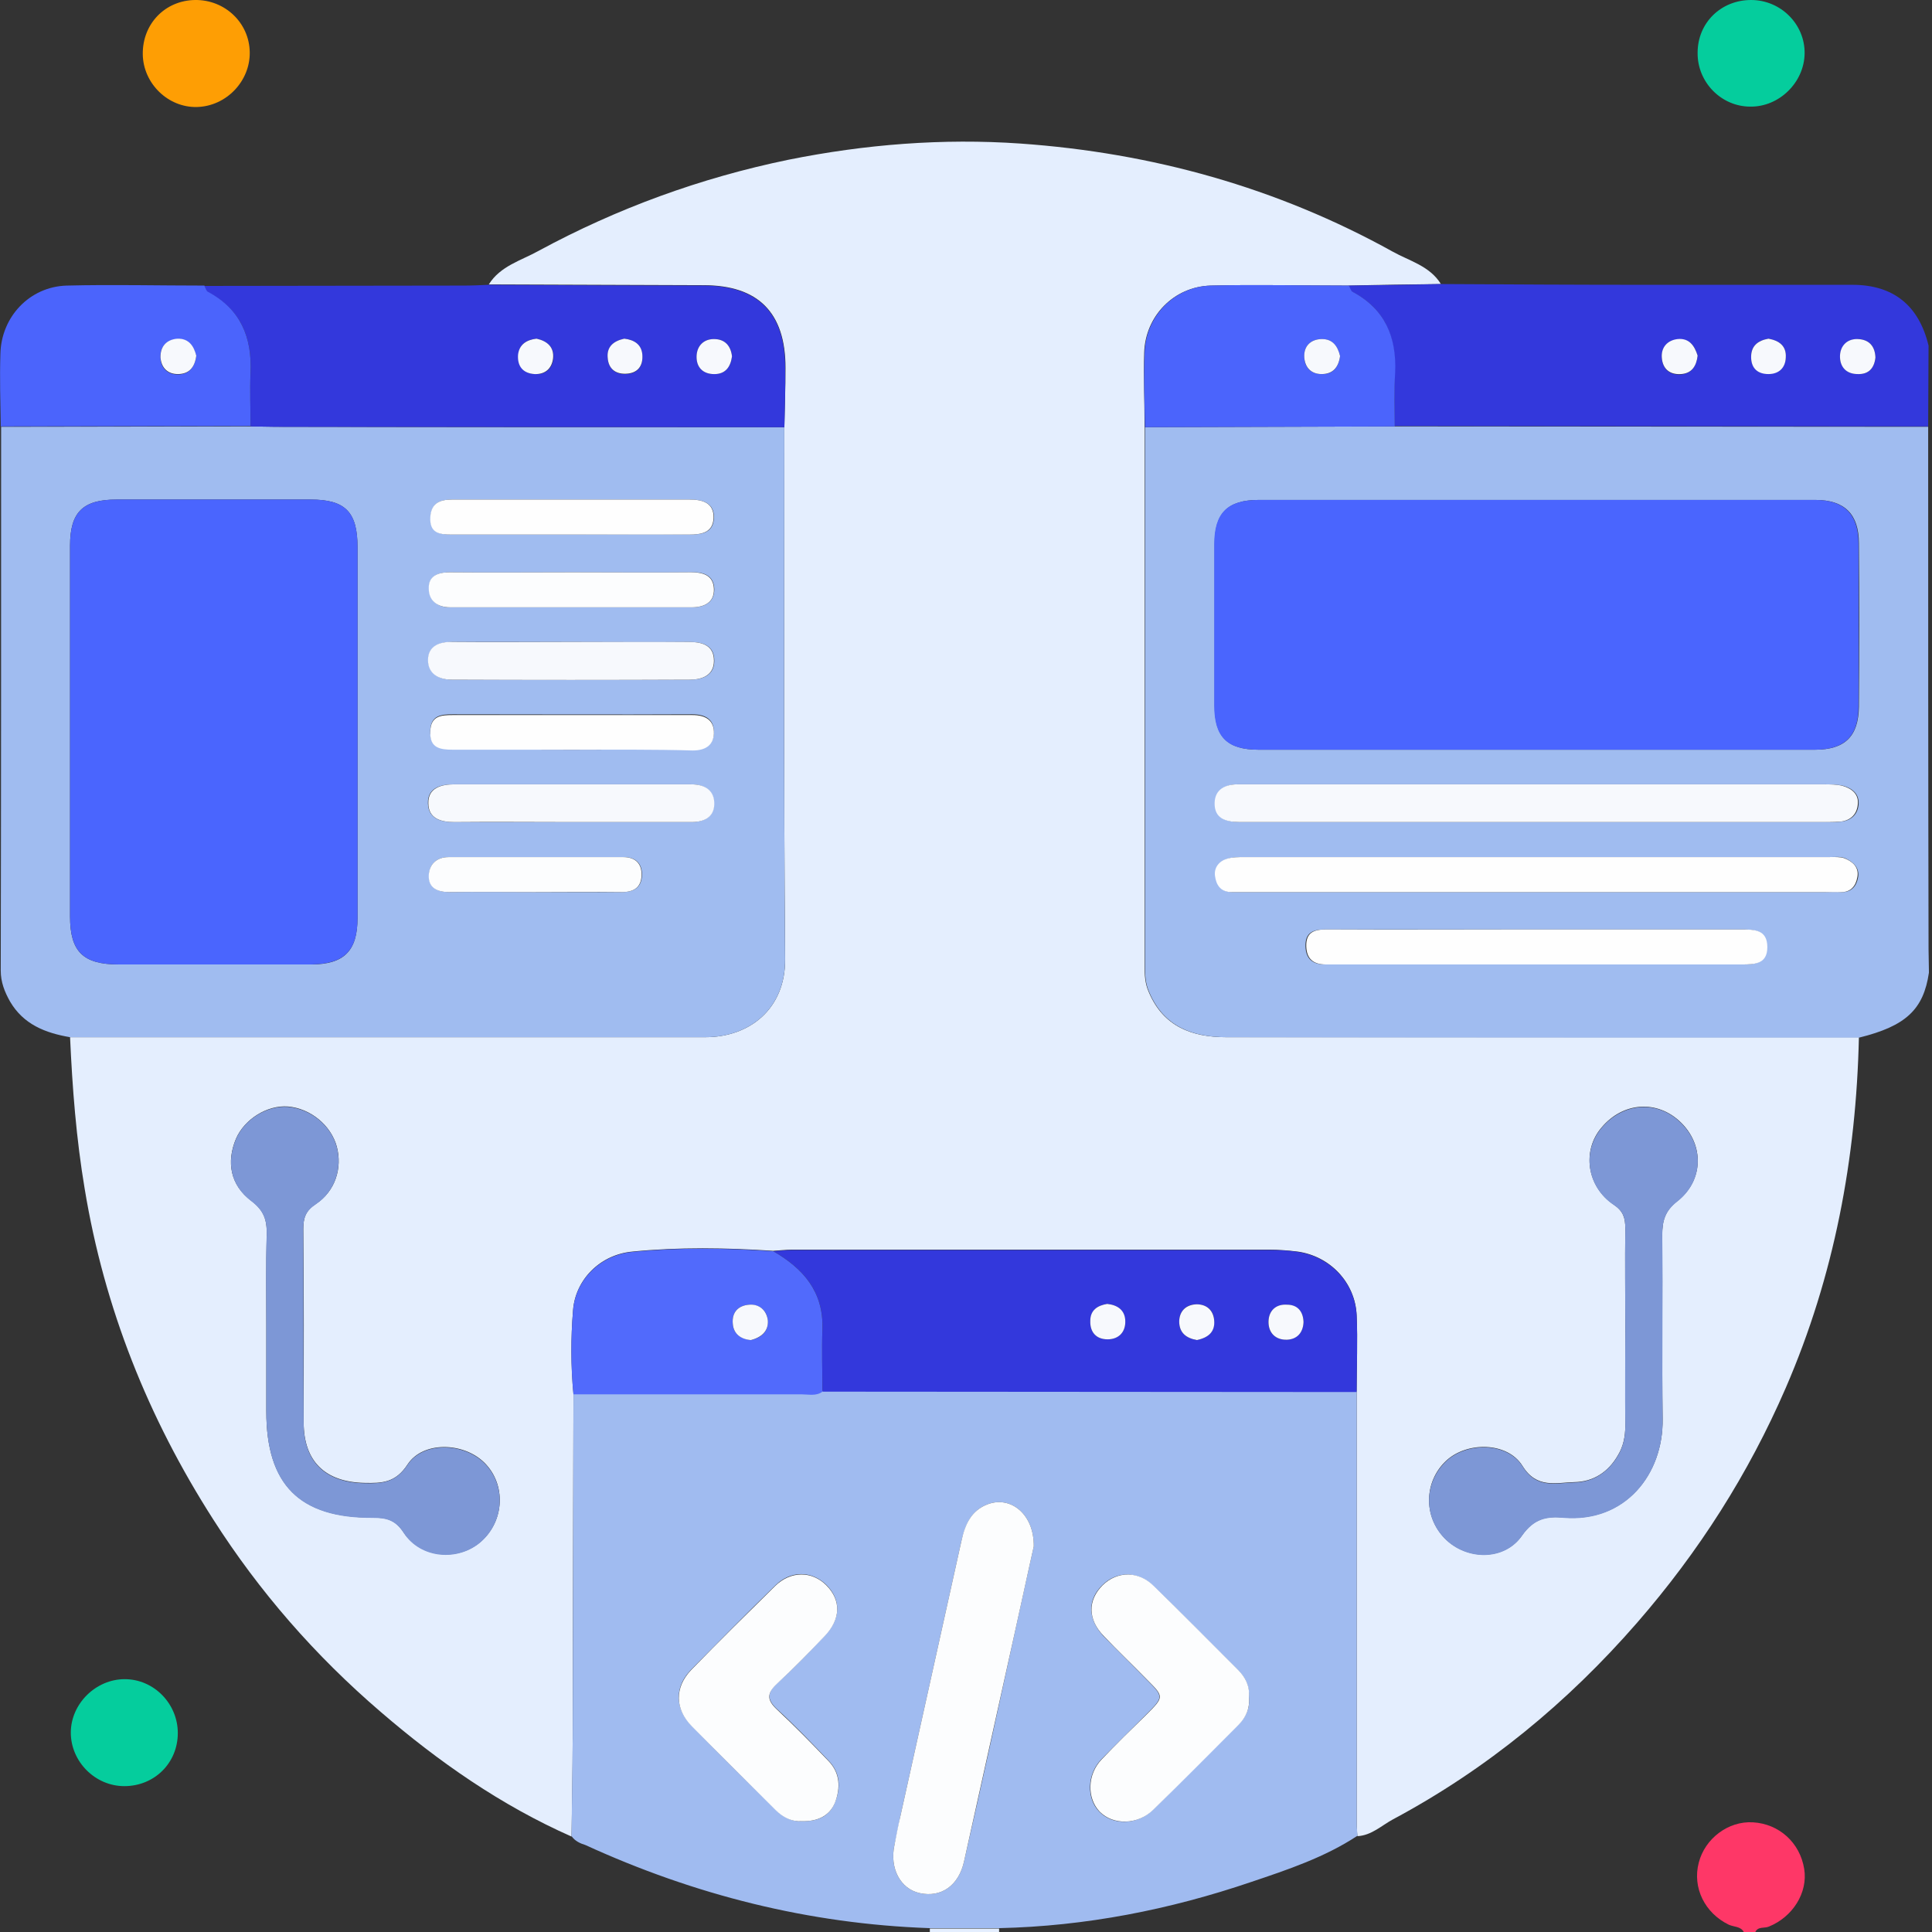 <svg width="60" height="60" viewBox="0 0 60 60" fill="none" xmlns="http://www.w3.org/2000/svg">
<rect x="0" y="0" width="60" height="60" fill="#333333" stroke="none"/>
<g clip-path="url(#clip0_722_64699)">
<path d="M54.155 60C54.059 59.821 53.844 59.845 53.688 59.773C52.947 59.414 52.553 58.626 52.756 57.849C52.947 57.096 53.677 56.546 54.441 56.594C55.254 56.641 55.9 57.227 56.031 58.04C56.151 58.781 55.673 59.534 54.931 59.833C54.788 59.892 54.597 59.821 54.513 60C54.394 60 54.274 60 54.155 60Z" fill="#FE3767"/>
<path d="M31.028 59.892C31.028 59.928 31.028 59.964 31.028 60C30.311 60 29.594 60 28.877 60C28.877 59.964 28.877 59.928 28.877 59.892C29.594 59.892 30.311 59.892 31.028 59.892Z" fill="#E4EEFE"/>
<path d="M57.73 32.211C57.646 35.976 56.965 39.622 55.459 43.1C54.299 45.777 52.758 48.191 50.845 50.391C48.682 52.877 46.172 54.944 43.267 56.498C42.909 56.689 42.598 57 42.156 57.024C42.144 56.904 42.132 56.785 42.132 56.666C42.132 52.183 42.132 47.701 42.132 43.219C42.132 42.43 42.168 41.63 42.132 40.841C42.084 39.825 41.307 39.012 40.303 38.869C40.005 38.833 39.706 38.809 39.419 38.809C34.483 38.809 29.546 38.809 24.61 38.809C24.407 38.809 24.216 38.833 24.012 38.845C22.554 38.749 21.084 38.725 19.638 38.869C18.622 38.964 17.869 39.753 17.797 40.685C17.726 41.546 17.726 42.419 17.809 43.291C17.797 46.865 17.797 50.426 17.785 54C17.785 55.016 17.761 56.02 17.75 57.036C15.562 56.068 13.626 54.717 11.821 53.163C9.789 51.419 8.056 49.434 6.622 47.187C4.602 44.032 3.24 40.626 2.63 36.92C2.367 35.355 2.247 33.789 2.176 32.211C6.168 32.211 10.16 32.211 14.164 32.211C16.745 32.211 19.327 32.211 21.909 32.211C23.283 32.211 24.395 31.327 24.383 29.785C24.335 24.275 24.359 18.777 24.359 13.267C24.371 12.658 24.395 12.036 24.395 11.426C24.395 9.705 23.546 8.857 21.849 8.857C19.626 8.845 17.403 8.845 15.18 8.833C15.538 8.259 16.184 8.092 16.722 7.793C19.172 6.466 21.765 5.522 24.491 4.96C26.869 4.482 29.271 4.291 31.686 4.458C35.773 4.745 39.658 5.821 43.255 7.817C43.769 8.104 44.403 8.259 44.749 8.821C43.793 8.833 42.837 8.845 41.881 8.869C40.447 8.869 39.024 8.833 37.59 8.869C36.455 8.905 35.57 9.813 35.534 10.948C35.51 11.725 35.546 12.49 35.546 13.267C35.546 18.849 35.546 24.419 35.546 30C35.546 30.275 35.558 30.55 35.678 30.813C36.132 31.889 37.028 32.211 38.08 32.211C44.63 32.211 51.18 32.211 57.73 32.211ZM8.271 41.211C8.271 42.084 8.271 42.956 8.271 43.829C8.271 46.1 9.299 47.14 11.57 47.128C11.989 47.128 12.275 47.187 12.538 47.594C13.076 48.395 14.236 48.49 14.941 47.869C15.67 47.223 15.718 46.1 15.048 45.43C14.403 44.785 13.136 44.749 12.658 45.478C12.287 46.052 11.857 46.064 11.319 46.052C10.1 46.028 9.431 45.383 9.431 44.175C9.431 42.167 9.443 40.172 9.419 38.163C9.419 37.805 9.502 37.59 9.813 37.387C10.411 36.992 10.638 36.275 10.459 35.606C10.279 34.948 9.646 34.422 8.941 34.363C8.295 34.315 7.59 34.757 7.327 35.367C7.028 36.084 7.148 36.801 7.805 37.291C8.2 37.59 8.295 37.889 8.283 38.343C8.259 39.299 8.271 40.255 8.271 41.211ZM50.475 41.247C50.475 42.263 50.475 43.267 50.475 44.283C50.475 44.606 50.415 44.916 50.248 45.191C49.949 45.717 49.483 46.016 48.897 46.028C48.335 46.04 47.726 46.243 47.283 45.526C46.817 44.773 45.55 44.761 44.905 45.371C44.224 46.016 44.2 47.092 44.869 47.773C45.538 48.454 46.722 48.478 47.271 47.677C47.642 47.151 48.036 47.08 48.562 47.128C50.475 47.283 51.658 45.777 51.634 44.068C51.61 42.167 51.634 40.255 51.622 38.355C51.622 37.913 51.706 37.602 52.088 37.303C52.913 36.657 52.925 35.558 52.196 34.853C51.467 34.148 50.403 34.219 49.734 35.02C49.124 35.737 49.279 36.849 50.116 37.41C50.415 37.614 50.475 37.829 50.475 38.14C50.463 39.179 50.475 40.207 50.475 41.247Z" fill="#E4EEFE"/>
<path d="M17.75 57.024C17.762 56.008 17.774 55.004 17.786 53.988C17.798 50.414 17.798 46.853 17.81 43.279C20.176 43.279 22.543 43.291 24.909 43.279C25.125 43.279 25.34 43.339 25.543 43.195C31.077 43.195 36.599 43.207 42.133 43.207C42.133 47.689 42.133 52.171 42.133 56.653C42.133 56.773 42.156 56.892 42.156 57.012C41.14 57.681 39.993 58.064 38.858 58.446C36.324 59.307 33.718 59.821 31.029 59.88C30.312 59.88 29.595 59.88 28.866 59.88C25.125 59.749 21.575 58.853 18.18 57.299C18.025 57.251 17.858 57.179 17.75 57.024ZM32.105 48.024C32.117 47.032 31.399 46.458 30.694 46.709C30.156 46.9 29.977 47.355 29.858 47.856C29.224 50.713 28.591 53.57 27.957 56.426C27.897 56.713 27.85 57.012 27.778 57.299C27.622 58.016 27.957 58.661 28.567 58.793C29.224 58.936 29.774 58.566 29.941 57.801C30.479 55.446 30.993 53.092 31.507 50.737C31.722 49.769 31.925 48.813 32.105 48.024ZM38.786 52.709C38.81 52.362 38.678 52.088 38.439 51.861C37.567 50.988 36.706 50.115 35.822 49.255C35.332 48.777 34.674 48.789 34.232 49.231C33.766 49.685 33.778 50.283 34.268 50.809C34.71 51.263 35.164 51.705 35.607 52.159C36.144 52.697 36.144 52.697 35.583 53.259C35.117 53.725 34.65 54.179 34.196 54.645C33.754 55.111 33.742 55.853 34.136 56.259C34.543 56.689 35.308 56.689 35.798 56.211C36.694 55.339 37.567 54.442 38.451 53.57C38.702 53.319 38.822 53.044 38.786 52.709ZM24.909 56.558C25.399 56.57 25.77 56.402 25.937 55.96C26.116 55.506 26.093 55.052 25.734 54.681C25.208 54.131 24.694 53.594 24.133 53.08C23.798 52.769 23.834 52.554 24.144 52.267C24.658 51.801 25.137 51.299 25.614 50.797C26.116 50.271 26.128 49.685 25.662 49.219C25.208 48.777 24.551 48.765 24.073 49.243C23.188 50.104 22.328 50.976 21.467 51.849C20.941 52.386 20.953 53.056 21.479 53.594C22.34 54.478 23.212 55.339 24.085 56.199C24.324 56.438 24.599 56.582 24.909 56.558Z" fill="#A0BBF0"/>
<path d="M24.358 13.267C24.358 18.777 24.334 24.275 24.382 29.785C24.394 31.327 23.282 32.211 21.908 32.211C19.326 32.211 16.745 32.211 14.163 32.211C10.171 32.211 6.179 32.211 2.175 32.211C1.41 32.08 0.729 31.817 0.31 31.1C0.143 30.801 0.023 30.502 0.023 30.143C0.035 24.514 0.035 18.884 0.035 13.255C2.617 13.255 5.211 13.243 7.792 13.243C8.055 13.243 8.306 13.255 8.569 13.255C13.816 13.267 19.087 13.267 24.358 13.267ZM2.175 22.673C2.175 24.598 2.175 26.522 2.175 28.458C2.175 29.558 2.581 29.952 3.693 29.952C5.677 29.952 7.661 29.952 9.657 29.952C10.685 29.952 11.103 29.534 11.103 28.506C11.103 24.669 11.103 20.833 11.103 16.996C11.103 15.896 10.721 15.514 9.645 15.514C7.637 15.514 5.629 15.514 3.621 15.514C2.569 15.514 2.175 15.908 2.175 16.948C2.175 18.861 2.175 20.773 2.175 22.673ZM17.725 25.53C18.968 25.53 20.223 25.53 21.466 25.53C21.848 25.53 22.159 25.387 22.171 24.98C22.183 24.55 21.872 24.359 21.466 24.359C19.003 24.359 16.553 24.359 14.091 24.359C13.685 24.359 13.278 24.466 13.29 24.944C13.302 25.41 13.661 25.53 14.091 25.53C15.31 25.53 16.517 25.53 17.725 25.53ZM17.748 19.936C16.517 19.936 15.286 19.936 14.055 19.936C13.649 19.936 13.302 20.068 13.302 20.498C13.302 20.916 13.637 21.108 14.043 21.108C16.506 21.108 18.968 21.119 21.43 21.108C21.812 21.108 22.183 20.976 22.183 20.522C22.183 20.032 21.812 19.936 21.394 19.936C20.175 19.948 18.968 19.936 17.748 19.936ZM17.784 17.773C16.517 17.773 15.251 17.785 13.984 17.773C13.613 17.773 13.314 17.881 13.326 18.275C13.338 18.657 13.589 18.872 13.995 18.861C16.494 18.861 18.992 18.861 21.49 18.861C21.872 18.861 22.183 18.717 22.183 18.299C22.171 17.881 21.872 17.761 21.478 17.773C20.235 17.785 19.003 17.773 17.784 17.773ZM17.761 23.283C19.015 23.283 20.259 23.271 21.514 23.283C21.896 23.283 22.159 23.14 22.171 22.757C22.183 22.351 21.92 22.183 21.502 22.183C19.015 22.195 16.541 22.183 14.055 22.183C13.697 22.183 13.374 22.219 13.362 22.697C13.35 23.211 13.685 23.259 14.067 23.259C15.298 23.271 16.529 23.283 17.761 23.283ZM17.713 16.602C18.944 16.602 20.175 16.59 21.406 16.602C21.812 16.602 22.159 16.542 22.171 16.076C22.183 15.621 21.824 15.514 21.43 15.514C18.968 15.514 16.506 15.514 14.055 15.514C13.661 15.514 13.398 15.621 13.374 16.064C13.35 16.542 13.661 16.602 14.031 16.602C15.251 16.602 16.482 16.602 17.713 16.602ZM16.577 27.705C17.486 27.705 18.406 27.705 19.314 27.705C19.685 27.705 19.936 27.562 19.936 27.155C19.936 26.785 19.709 26.617 19.362 26.617C17.557 26.617 15.752 26.617 13.948 26.617C13.553 26.617 13.326 26.845 13.326 27.191C13.314 27.586 13.601 27.705 13.972 27.705C14.832 27.693 15.705 27.705 16.577 27.705Z" fill="#A0BCF0"/>
<path d="M24.36 13.267C19.089 13.267 13.83 13.255 8.559 13.255C8.296 13.255 8.045 13.243 7.782 13.243C7.782 12.693 7.758 12.132 7.782 11.582C7.83 10.482 7.483 9.61 6.455 9.072C6.395 9.048 6.384 8.94 6.348 8.88C9.025 8.88 11.714 8.869 14.392 8.869C14.654 8.869 14.905 8.857 15.168 8.845C17.392 8.857 19.615 8.869 21.838 8.869C23.547 8.869 24.384 9.717 24.384 11.438C24.395 12.036 24.372 12.657 24.36 13.267ZM22.734 11.068C22.698 10.757 22.531 10.53 22.172 10.53C21.85 10.53 21.646 10.745 21.634 11.056C21.623 11.402 21.826 11.617 22.184 11.617C22.519 11.617 22.686 11.414 22.734 11.068ZM16.662 10.518C16.352 10.554 16.125 10.685 16.101 11.02C16.077 11.379 16.256 11.594 16.615 11.617C16.937 11.641 17.152 11.45 17.188 11.127C17.212 10.781 16.997 10.59 16.662 10.518ZM19.387 10.518C19.053 10.59 18.838 10.769 18.874 11.127C18.898 11.45 19.113 11.63 19.435 11.617C19.794 11.606 19.973 11.39 19.949 11.032C19.925 10.697 19.698 10.554 19.387 10.518Z" fill="#3338DC"/>
<path d="M41.881 8.869C42.837 8.857 43.793 8.845 44.749 8.821C46.865 8.833 48.992 8.845 51.108 8.845C53.247 8.845 55.387 8.845 57.526 8.845C58.805 8.845 59.594 9.49 59.893 10.733C59.893 11.57 59.881 12.406 59.881 13.243C54.359 13.243 48.837 13.231 43.315 13.231C43.315 12.681 43.291 12.12 43.315 11.57C43.363 10.47 43.016 9.586 41.988 9.06C41.929 9.036 41.917 8.94 41.881 8.869ZM58.243 11.104C58.231 10.757 58.052 10.542 57.694 10.53C57.371 10.53 57.168 10.733 57.144 11.044C57.132 11.39 57.335 11.606 57.694 11.618C58.028 11.63 58.208 11.438 58.243 11.104ZM52.721 11.044C52.638 10.745 52.471 10.506 52.1 10.542C51.789 10.578 51.586 10.781 51.61 11.116C51.634 11.462 51.849 11.653 52.208 11.63C52.542 11.594 52.686 11.367 52.721 11.044ZM54.921 10.518C54.586 10.578 54.371 10.745 54.383 11.104C54.395 11.438 54.598 11.606 54.921 11.606C55.243 11.606 55.447 11.426 55.459 11.092C55.483 10.745 55.255 10.578 54.921 10.518Z" fill="#3338DC"/>
<path d="M6.347 8.869C6.383 8.94 6.407 9.036 6.454 9.06C7.47 9.598 7.829 10.47 7.781 11.57C7.757 12.12 7.781 12.681 7.781 13.231C5.199 13.231 2.606 13.243 0.024 13.243C0.012 12.502 -0.012 11.749 0.012 10.996C0.036 9.837 0.921 8.904 2.068 8.869C3.49 8.833 4.913 8.869 6.347 8.869ZM6.096 11.044C6.012 10.769 5.869 10.506 5.51 10.53C5.176 10.554 4.96 10.769 4.984 11.116C4.996 11.426 5.199 11.63 5.522 11.63C5.869 11.63 6.048 11.414 6.096 11.044Z" fill="#4B64FC"/>
<path d="M6.059 2.51738e-05C6.98 -0.012 7.745 0.705 7.756 1.626C7.768 2.522 7.027 3.299 6.119 3.323C5.223 3.347 4.446 2.594 4.434 1.685C4.422 0.741 5.127 0.012 6.059 2.51738e-05Z" fill="#FE9E04"/>
<path d="M5.522 53.821C5.522 54.753 4.793 55.47 3.861 55.47C2.952 55.47 2.199 54.705 2.199 53.809C2.199 52.912 2.976 52.148 3.873 52.148C4.781 52.148 5.522 52.912 5.522 53.821Z" fill="#05CD9D"/>
<path d="M52.721 1.638C52.721 0.705 53.45 0 54.382 0C55.303 0 56.056 0.753 56.044 1.661C56.032 2.558 55.255 3.323 54.358 3.311C53.45 3.311 52.709 2.546 52.721 1.638Z" fill="#05CD9D"/>
<path d="M43.316 13.243C48.837 13.243 54.359 13.255 59.881 13.255C59.881 18.669 59.881 24.072 59.893 29.486C59.893 29.725 59.905 29.964 59.905 30.203C59.738 31.351 59.188 31.865 57.742 32.223C51.192 32.223 44.642 32.223 38.093 32.211C37.041 32.211 36.144 31.889 35.69 30.813C35.571 30.55 35.559 30.275 35.559 30C35.559 24.418 35.559 18.849 35.559 13.267C38.14 13.255 40.722 13.255 43.316 13.243ZM47.726 23.283C50.606 23.283 53.487 23.283 56.367 23.283C57.3 23.283 57.718 22.865 57.73 21.944C57.742 20.259 57.742 18.562 57.73 16.877C57.73 15.968 57.288 15.526 56.379 15.526C50.618 15.526 44.857 15.526 39.096 15.526C38.128 15.526 37.722 15.932 37.722 16.9C37.722 18.574 37.722 20.235 37.722 21.908C37.722 22.889 38.116 23.283 39.096 23.283C41.965 23.283 44.845 23.283 47.726 23.283ZM47.678 25.53C50.678 25.53 53.678 25.53 56.678 25.53C56.834 25.53 57.001 25.542 57.156 25.518C57.467 25.494 57.682 25.315 57.718 25.004C57.754 24.669 57.539 24.49 57.252 24.406C57.061 24.359 56.857 24.359 56.666 24.359C50.69 24.359 44.714 24.359 38.738 24.359C38.654 24.359 38.583 24.359 38.499 24.359C38.093 24.347 37.758 24.502 37.746 24.932C37.734 25.422 38.093 25.53 38.523 25.53C41.571 25.53 44.618 25.53 47.678 25.53ZM47.702 27.705C50.702 27.705 53.702 27.705 56.702 27.705C56.857 27.705 57.025 27.693 57.18 27.705C57.503 27.717 57.658 27.514 57.706 27.239C57.754 26.94 57.539 26.761 57.3 26.653C57.156 26.594 56.989 26.617 56.834 26.617C50.774 26.617 44.714 26.617 38.666 26.617C38.487 26.617 38.308 26.617 38.14 26.665C37.889 26.737 37.734 26.928 37.758 27.203C37.794 27.478 37.925 27.693 38.248 27.705C38.403 27.705 38.571 27.705 38.726 27.705C41.702 27.705 44.702 27.705 47.702 27.705ZM47.654 28.865C45.491 28.865 43.328 28.865 41.164 28.865C40.794 28.865 40.531 28.948 40.543 29.39C40.555 29.785 40.77 29.952 41.152 29.952C41.236 29.952 41.308 29.952 41.391 29.952C45.61 29.952 49.842 29.952 54.061 29.952C54.455 29.952 54.861 29.952 54.861 29.414C54.861 28.877 54.467 28.865 54.061 28.865C51.933 28.865 49.794 28.865 47.654 28.865Z" fill="#A0BCF0"/>
<path d="M42.131 43.231C36.597 43.231 31.076 43.219 25.542 43.219C25.542 42.574 25.518 41.916 25.542 41.271C25.578 40.111 24.944 39.394 24.012 38.856C24.215 38.845 24.406 38.821 24.609 38.821C29.546 38.821 34.482 38.821 39.418 38.821C39.717 38.821 40.016 38.833 40.303 38.88C41.306 39.024 42.083 39.837 42.131 40.853C42.167 41.641 42.131 42.43 42.131 43.231ZM37.171 41.617C37.506 41.546 37.721 41.379 37.709 41.02C37.697 40.685 37.47 40.506 37.159 40.506C36.848 40.506 36.633 40.697 36.621 41.032C36.621 41.402 36.848 41.558 37.171 41.617ZM34.386 40.494C34.087 40.542 33.872 40.685 33.86 41.02C33.848 41.379 34.063 41.594 34.398 41.594C34.733 41.594 34.96 41.367 34.948 41.02C34.924 40.697 34.709 40.53 34.386 40.494ZM40.482 41.056C40.47 40.721 40.279 40.53 39.968 40.518C39.621 40.506 39.394 40.709 39.394 41.056C39.394 41.402 39.621 41.617 39.968 41.605C40.279 41.594 40.47 41.378 40.482 41.056Z" fill="#3338DC"/>
<path d="M24.012 38.857C24.944 39.395 25.577 40.112 25.541 41.271C25.518 41.916 25.541 42.574 25.541 43.219C25.35 43.363 25.123 43.303 24.908 43.303C22.541 43.303 20.175 43.303 17.808 43.303C17.725 42.43 17.725 41.558 17.797 40.697C17.868 39.765 18.621 38.976 19.637 38.88C21.083 38.737 22.553 38.761 24.012 38.857ZM23.318 41.618C23.641 41.546 23.868 41.355 23.844 41.008C23.82 40.697 23.581 40.506 23.271 40.518C22.924 40.542 22.721 40.757 22.757 41.116C22.781 41.426 23.008 41.582 23.318 41.618Z" fill="#516AFC"/>
<path d="M43.316 13.243C40.734 13.255 38.14 13.255 35.559 13.267C35.547 12.49 35.511 11.713 35.547 10.948C35.583 9.813 36.467 8.904 37.603 8.869C39.025 8.833 40.459 8.869 41.893 8.869C41.929 8.94 41.953 9.036 42.001 9.06C43.017 9.598 43.376 10.47 43.328 11.57C43.292 12.132 43.316 12.693 43.316 13.243ZM41.618 11.056C41.547 10.757 41.379 10.518 41.033 10.53C40.686 10.542 40.483 10.769 40.507 11.104C40.519 11.414 40.722 11.618 41.045 11.618C41.391 11.63 41.571 11.414 41.618 11.056Z" fill="#4B64FC"/>
<path d="M8.27 41.211C8.27 40.255 8.246 39.311 8.282 38.355C8.294 37.901 8.199 37.602 7.804 37.303C7.159 36.813 7.027 36.108 7.326 35.379C7.589 34.757 8.294 34.327 8.94 34.375C9.645 34.434 10.278 34.948 10.458 35.618C10.637 36.287 10.398 37.004 9.812 37.398C9.501 37.602 9.418 37.817 9.418 38.175C9.43 40.183 9.418 42.179 9.43 44.187C9.43 45.395 10.099 46.04 11.318 46.064C11.856 46.076 12.286 46.052 12.657 45.49C13.135 44.761 14.402 44.797 15.047 45.442C15.717 46.112 15.669 47.235 14.94 47.881C14.235 48.502 13.063 48.418 12.537 47.606C12.274 47.199 11.988 47.139 11.569 47.139C9.298 47.151 8.27 46.112 8.27 43.841C8.27 42.956 8.27 42.084 8.27 41.211Z" fill="#7D97D6"/>
<path d="M50.475 41.247C50.475 40.219 50.463 39.179 50.475 38.151C50.475 37.829 50.416 37.614 50.117 37.422C49.28 36.861 49.125 35.761 49.734 35.032C50.404 34.231 51.479 34.16 52.196 34.865C52.925 35.57 52.913 36.669 52.089 37.315C51.706 37.614 51.623 37.924 51.623 38.367C51.647 40.267 51.611 42.179 51.635 44.08C51.658 45.789 50.475 47.295 48.563 47.139C48.037 47.092 47.643 47.163 47.272 47.689C46.722 48.49 45.539 48.466 44.87 47.785C44.2 47.104 44.224 46.04 44.906 45.383C45.551 44.773 46.818 44.785 47.284 45.538C47.726 46.255 48.324 46.052 48.898 46.04C49.483 46.028 49.949 45.717 50.248 45.203C50.416 44.916 50.475 44.618 50.475 44.295C50.463 43.267 50.475 42.251 50.475 41.247Z" fill="#7D97D6"/>
<path d="M32.105 48.024C31.925 48.813 31.722 49.781 31.507 50.737C30.981 53.092 30.467 55.446 29.941 57.801C29.774 58.566 29.224 58.936 28.567 58.793C27.957 58.661 27.623 58.016 27.778 57.299C27.838 57.012 27.886 56.713 27.957 56.426C28.591 53.57 29.224 50.713 29.858 47.856C29.965 47.355 30.157 46.9 30.694 46.709C31.4 46.458 32.117 47.032 32.105 48.024Z" fill="#FCFDFE"/>
<path d="M38.785 52.709C38.821 53.044 38.702 53.331 38.462 53.57C37.578 54.454 36.706 55.339 35.809 56.211C35.331 56.677 34.566 56.689 34.148 56.259C33.753 55.841 33.765 55.112 34.208 54.645C34.662 54.167 35.128 53.713 35.594 53.259C36.156 52.697 36.156 52.697 35.618 52.159C35.176 51.705 34.709 51.263 34.279 50.809C33.777 50.295 33.777 49.697 34.243 49.231C34.697 48.789 35.355 48.777 35.833 49.255C36.717 50.116 37.578 50.988 38.45 51.861C38.678 52.088 38.821 52.363 38.785 52.709Z" fill="#FCFDFE"/>
<path d="M24.908 56.558C24.598 56.582 24.323 56.45 24.084 56.211C23.211 55.339 22.338 54.478 21.478 53.605C20.952 53.068 20.952 52.398 21.466 51.861C22.327 50.976 23.199 50.115 24.072 49.255C24.562 48.777 25.219 48.789 25.661 49.231C26.127 49.697 26.115 50.283 25.613 50.809C25.135 51.311 24.645 51.813 24.143 52.279C23.821 52.578 23.797 52.781 24.131 53.092C24.681 53.605 25.207 54.143 25.733 54.693C26.091 55.064 26.104 55.518 25.936 55.972C25.769 56.39 25.398 56.57 24.908 56.558Z" fill="#FCFDFE"/>
<path d="M2.176 22.673C2.176 20.761 2.176 18.861 2.176 16.948C2.176 15.909 2.57 15.514 3.622 15.514C5.63 15.514 7.638 15.514 9.646 15.514C10.722 15.514 11.104 15.896 11.104 16.996C11.104 20.833 11.104 24.669 11.104 28.506C11.104 29.534 10.686 29.94 9.658 29.952C7.674 29.952 5.69 29.952 3.694 29.952C2.582 29.952 2.176 29.558 2.176 28.458C2.176 26.534 2.176 24.61 2.176 22.673Z" fill="#4A65FE"/>
<path d="M17.725 25.53C16.518 25.53 15.311 25.518 14.104 25.53C13.674 25.53 13.303 25.41 13.303 24.944C13.291 24.466 13.709 24.359 14.104 24.359C16.566 24.359 19.016 24.359 21.478 24.359C21.897 24.359 22.195 24.55 22.183 24.98C22.172 25.387 21.861 25.53 21.478 25.53C20.223 25.53 18.98 25.53 17.725 25.53Z" fill="#F7F9FD"/>
<path d="M17.749 19.936C18.956 19.936 20.175 19.936 21.383 19.936C21.801 19.936 22.172 20.032 22.172 20.522C22.172 20.976 21.801 21.108 21.419 21.108C18.956 21.119 16.494 21.119 14.032 21.108C13.626 21.108 13.291 20.928 13.291 20.498C13.291 20.068 13.638 19.924 14.044 19.936C15.287 19.948 16.518 19.936 17.749 19.936Z" fill="#F7F9FD"/>
<path d="M17.785 17.773C19.016 17.773 20.247 17.785 21.466 17.773C21.861 17.773 22.159 17.881 22.171 18.299C22.183 18.717 21.861 18.861 21.478 18.861C18.98 18.861 16.482 18.861 13.984 18.861C13.578 18.861 13.315 18.657 13.315 18.275C13.303 17.881 13.602 17.773 13.972 17.773C15.239 17.785 16.518 17.773 17.785 17.773Z" fill="#FCFDFE"/>
<path d="M17.761 23.283C16.53 23.283 15.299 23.283 14.068 23.283C13.673 23.283 13.339 23.235 13.363 22.721C13.374 22.231 13.697 22.207 14.056 22.207C16.542 22.207 19.016 22.207 21.502 22.207C21.908 22.207 22.183 22.363 22.171 22.781C22.159 23.151 21.896 23.307 21.514 23.307C20.271 23.271 19.016 23.283 17.761 23.283Z" fill="#FEFEFE"/>
<path d="M17.713 16.602C16.482 16.602 15.251 16.602 14.02 16.602C13.638 16.602 13.339 16.554 13.363 16.064C13.387 15.621 13.662 15.514 14.044 15.514C16.506 15.514 18.968 15.514 21.418 15.514C21.825 15.514 22.171 15.621 22.16 16.076C22.148 16.542 21.789 16.602 21.395 16.602C20.175 16.602 18.944 16.602 17.713 16.602Z" fill="#FEFEFE"/>
<path d="M16.578 27.705C15.705 27.705 14.833 27.693 13.96 27.705C13.59 27.705 13.303 27.586 13.315 27.191C13.327 26.845 13.554 26.618 13.936 26.618C15.741 26.618 17.546 26.618 19.351 26.618C19.697 26.618 19.924 26.785 19.924 27.155C19.924 27.562 19.685 27.705 19.303 27.705C18.406 27.693 17.498 27.705 16.578 27.705Z" fill="#FCFDFE"/>
<path d="M22.733 11.068C22.685 11.414 22.518 11.618 22.183 11.618C21.825 11.618 21.621 11.402 21.633 11.056C21.645 10.745 21.849 10.53 22.171 10.53C22.53 10.53 22.697 10.757 22.733 11.068Z" fill="#F7F9FD"/>
<path d="M16.662 10.518C16.996 10.59 17.212 10.781 17.176 11.127C17.14 11.438 16.937 11.63 16.602 11.617C16.243 11.594 16.064 11.379 16.088 11.02C16.124 10.697 16.351 10.554 16.662 10.518Z" fill="#F7F9FD"/>
<path d="M19.387 10.518C19.698 10.554 19.925 10.697 19.949 11.02C19.973 11.379 19.793 11.594 19.435 11.606C19.112 11.617 18.897 11.45 18.873 11.116C18.837 10.769 19.052 10.59 19.387 10.518Z" fill="#F7F9FD"/>
<path d="M58.243 11.104C58.207 11.438 58.028 11.63 57.693 11.617C57.334 11.617 57.131 11.39 57.143 11.044C57.155 10.733 57.37 10.518 57.693 10.53C58.051 10.542 58.231 10.757 58.243 11.104Z" fill="#F7F9FD"/>
<path d="M52.721 11.044C52.685 11.367 52.542 11.594 52.207 11.617C51.848 11.641 51.633 11.45 51.609 11.104C51.585 10.781 51.789 10.566 52.099 10.53C52.458 10.494 52.625 10.733 52.721 11.044Z" fill="#F7F9FD"/>
<path d="M54.921 10.518C55.256 10.578 55.483 10.745 55.459 11.104C55.447 11.426 55.244 11.617 54.921 11.617C54.598 11.617 54.395 11.45 54.383 11.116C54.371 10.745 54.587 10.578 54.921 10.518Z" fill="#F7F9FD"/>
<path d="M6.096 11.044C6.049 11.414 5.869 11.617 5.523 11.617C5.2 11.617 5.009 11.414 4.985 11.104C4.973 10.757 5.176 10.542 5.511 10.518C5.881 10.506 6.025 10.769 6.096 11.044Z" fill="#F7F9FD"/>
<path d="M47.725 23.283C44.844 23.283 41.964 23.283 39.084 23.283C38.103 23.283 37.709 22.889 37.709 21.909C37.709 20.235 37.709 18.574 37.709 16.901C37.709 15.932 38.115 15.526 39.084 15.526C44.844 15.526 50.605 15.526 56.366 15.526C57.275 15.526 57.717 15.968 57.717 16.877C57.717 18.562 57.729 20.259 57.717 21.944C57.717 22.865 57.287 23.283 56.354 23.283C53.486 23.283 50.605 23.283 47.725 23.283Z" fill="#4A65FE"/>
<path d="M47.677 25.53C44.617 25.53 41.558 25.53 38.498 25.53C38.068 25.53 37.709 25.422 37.721 24.932C37.733 24.502 38.068 24.347 38.474 24.359C38.558 24.359 38.629 24.359 38.713 24.359C44.689 24.359 50.665 24.359 56.641 24.359C56.833 24.359 57.048 24.359 57.227 24.407C57.514 24.49 57.741 24.669 57.693 25.004C57.657 25.315 57.442 25.494 57.131 25.518C56.976 25.53 56.809 25.53 56.653 25.53C53.677 25.53 50.677 25.53 47.677 25.53Z" fill="#F7F9FD"/>
<path d="M47.702 27.705C44.702 27.705 41.702 27.705 38.702 27.705C38.546 27.705 38.379 27.705 38.223 27.705C37.901 27.693 37.769 27.478 37.733 27.203C37.697 26.94 37.865 26.737 38.116 26.665C38.283 26.617 38.474 26.617 38.642 26.617C44.702 26.617 50.761 26.617 56.809 26.617C56.964 26.617 57.144 26.606 57.275 26.653C57.526 26.749 57.741 26.928 57.682 27.239C57.634 27.514 57.478 27.717 57.156 27.705C57 27.705 56.833 27.705 56.678 27.705C53.702 27.705 50.702 27.705 47.702 27.705Z" fill="#FEFEFE"/>
<path d="M47.654 28.865C49.794 28.865 51.933 28.865 54.085 28.865C54.479 28.865 54.886 28.865 54.886 29.414C54.886 29.952 54.479 29.952 54.085 29.952C49.866 29.952 45.635 29.952 41.415 29.952C41.332 29.952 41.26 29.952 41.176 29.952C40.794 29.952 40.579 29.785 40.567 29.39C40.555 28.948 40.818 28.865 41.188 28.865C43.328 28.877 45.491 28.865 47.654 28.865Z" fill="#FEFEFE"/>
<path d="M37.171 41.617C36.848 41.558 36.621 41.402 36.621 41.032C36.633 40.697 36.848 40.518 37.159 40.506C37.47 40.506 37.685 40.685 37.709 41.02C37.733 41.379 37.506 41.546 37.171 41.617Z" fill="#F7F9FD"/>
<path d="M34.386 40.494C34.72 40.53 34.936 40.697 34.947 41.02C34.959 41.367 34.744 41.594 34.398 41.594C34.051 41.594 33.848 41.379 33.86 41.02C33.86 40.685 34.087 40.542 34.386 40.494Z" fill="#F7F9FD"/>
<path d="M40.482 41.056C40.47 41.39 40.279 41.594 39.968 41.606C39.622 41.617 39.395 41.402 39.395 41.056C39.395 40.709 39.622 40.494 39.968 40.518C40.291 40.518 40.47 40.721 40.482 41.056Z" fill="#F7F9FD"/>
<path d="M23.32 41.617C23.009 41.594 22.782 41.426 22.758 41.115C22.722 40.757 22.925 40.542 23.272 40.518C23.583 40.494 23.81 40.697 23.846 41.008C23.869 41.343 23.642 41.534 23.32 41.617Z" fill="#F7F9FD"/>
<path d="M41.617 11.056C41.569 11.414 41.39 11.617 41.044 11.617C40.721 11.617 40.53 11.414 40.506 11.104C40.482 10.757 40.697 10.542 41.032 10.53C41.39 10.518 41.546 10.757 41.617 11.056Z" fill="#F7F9FD"/>
</g>
<defs>
<clipPath id="clip0_722_64699">
<rect width="59.904" height="60" fill="white"/>
</clipPath>
</defs>
</svg>
